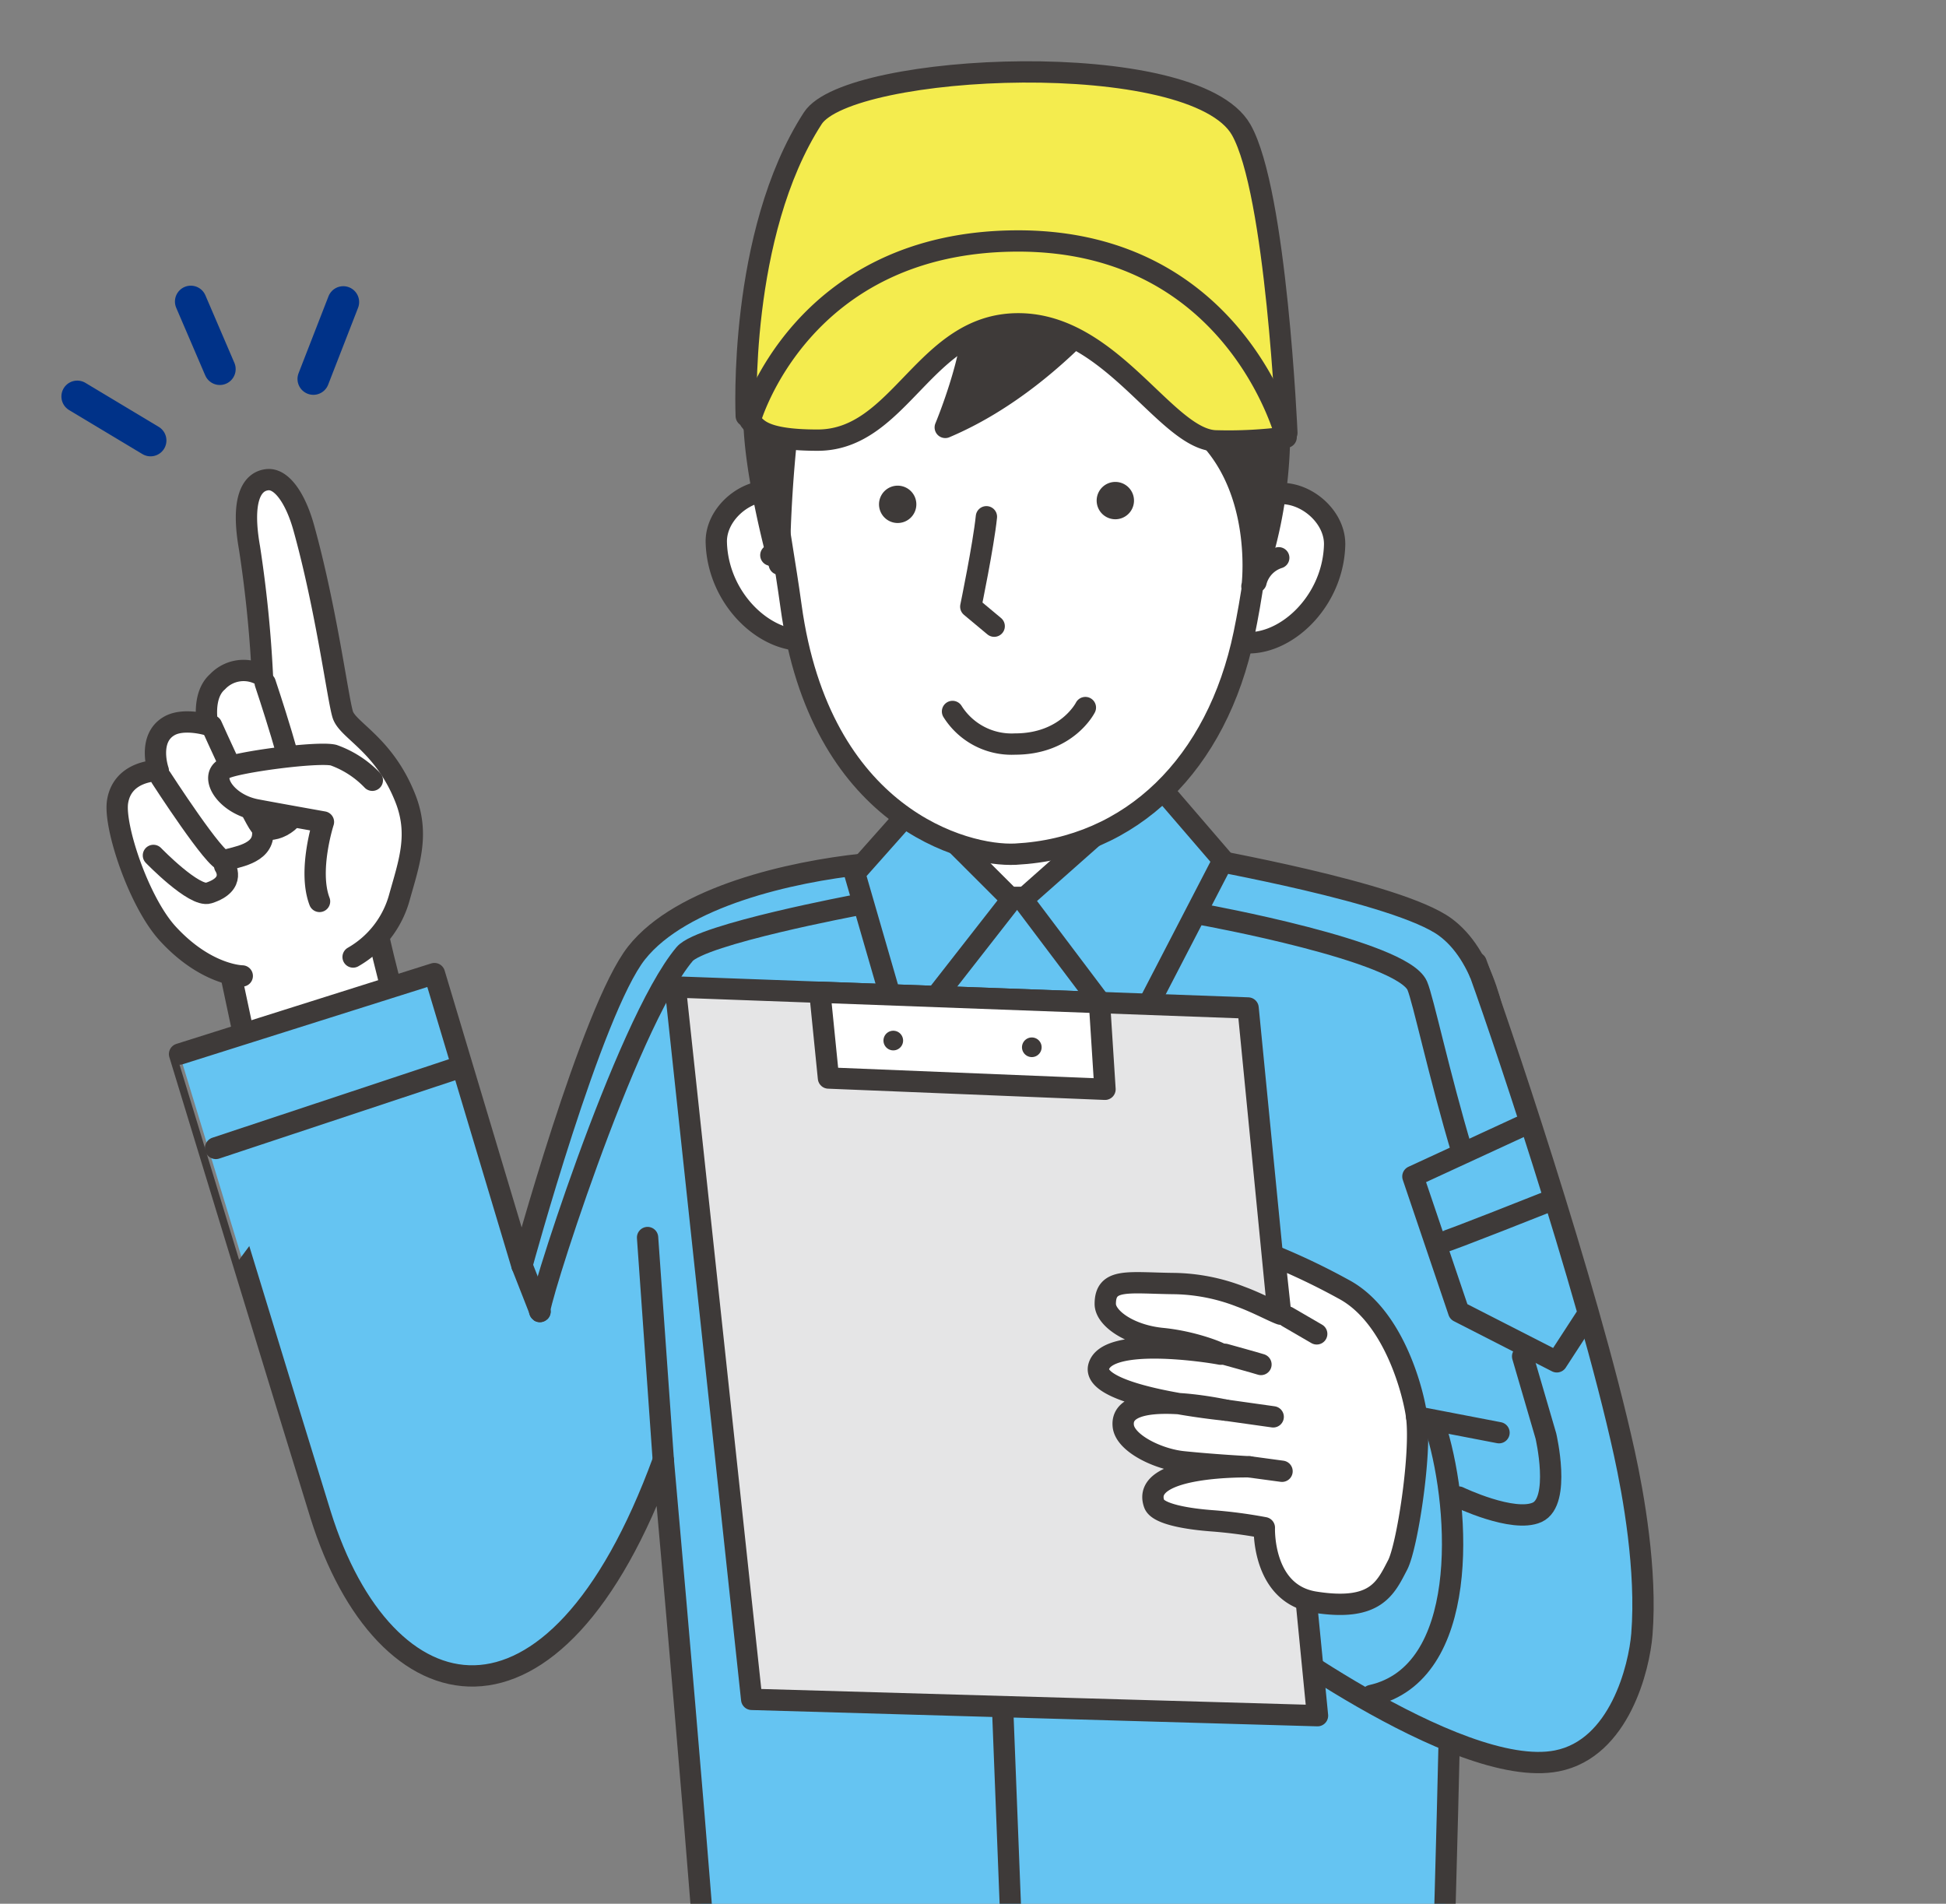 <svg xmlns="http://www.w3.org/2000/svg" xmlns:xlink="http://www.w3.org/1999/xlink" width="184" height="180" viewBox="0 0 184 180"><rect x="0" y="0" width="184" height="180" fill="#808080" stroke="none"/><defs><clipPath id="a"><rect width="184" height="180" fill="none"/></clipPath></defs><g clip-path="url(#a)"><path d="M44.906,119.738S37.283,96.777,35.275,86.01L21.113,88.77l7.445,35.068Z" transform="translate(-0.002 0.001)" fill="#fff"/><path d="M44.906,119.738S37.283,96.777,35.275,86.01L21.113,88.77l7.445,35.068Z" transform="translate(-0.002 0.001)" fill="none" stroke="#3e3a39" stroke-linecap="round" stroke-linejoin="round" stroke-width="2.015"/><path d="M33.388,90.485a9.336,9.336,0,0,0,4.389-5.68c.908-3.245,1.9-5.919.547-9.336-2.017-5.1-5.447-6.4-5.916-7.912S30.862,57.6,28.724,49.91c-.768-2.766-2.086-4.7-3.449-4.555-1.57.172-2.465,2.029-1.682,6.453A117.148,117.148,0,0,1,24.813,63.9a3.381,3.381,0,0,0-4.243.556c-1.515,1.311-.944,4.081-.944,4.081s-2.234-.675-3.6.09c-2.123,1.189-1.059,4.232-1.059,4.232S11.592,72.8,11.118,75.8c-.367,2.327,2,9.478,4.74,12.471,3.648,3.981,7.049,4.005,7.049,4.005" transform="translate(-0.001 0.001)" fill="#fff"/><path d="M33.388,90.485a9.336,9.336,0,0,0,4.389-5.68c.908-3.245,1.9-5.919.547-9.336-2.017-5.1-5.447-6.4-5.916-7.912S30.862,57.6,28.724,49.91c-.768-2.766-2.086-4.7-3.449-4.555-1.57.172-2.465,2.029-1.682,6.453A117.148,117.148,0,0,1,24.813,63.9a3.381,3.381,0,0,0-4.243.556c-1.515,1.311-.944,4.081-.944,4.081s-2.234-.675-3.6.09c-2.123,1.189-1.059,4.232-1.059,4.232S11.592,72.8,11.118,75.8c-.367,2.327,2,9.478,4.74,12.471,3.648,3.981,7.049,4.005,7.049,4.005" transform="translate(-0.001 0.001)" fill="none" stroke="#3e3a39" stroke-linecap="round" stroke-linejoin="round" stroke-width="2.015"/><path d="M14.508,80.88s3.863,3.991,5.225,3.557c2.7-.862,1.51-2.569,1.51-2.569" transform="translate(-0.002 0.001)" fill="#fff"/><path d="M14.508,80.88s3.863,3.991,5.225,3.557c2.7-.862,1.51-2.569,1.51-2.569" transform="translate(-0.002 0.001)" fill="none" stroke="#3e3a39" stroke-linecap="round" stroke-linejoin="round" stroke-width="2.015"/><path d="M24.85,78.807c.01,1.961-2.574,2.217-3.642,2.565-.755.245-5.975-7.834-5.975-7.834" transform="translate(-0.002 0.001)" fill="#fff"/><path d="M24.85,78.807c.01,1.961-2.574,2.217-3.642,2.565-.755.245-5.975-7.834-5.975-7.834" transform="translate(-0.002 0.001)" fill="none" stroke="#3e3a39" stroke-linecap="round" stroke-linejoin="round" stroke-width="2.015"/><path d="M25.078,64.579s3.116,9.239,3.07,11.385c-.041,1.881-2.747,3.093-3.548,2.094s-4.59-9.448-4.59-9.448" transform="translate(-0.002 0.001)" fill="#fff"/><path d="M25.078,64.579s3.116,9.239,3.07,11.385c-.041,1.881-2.747,3.093-3.548,2.094s-4.59-9.448-4.59-9.448" transform="translate(-0.002 0.001)" fill="none" stroke="#3e3a39" stroke-linecap="round" stroke-linejoin="round" stroke-width="2.015"/><path d="M35.206,73.773A9.464,9.464,0,0,0,31.544,71.4c-1.474-.369-9.238.665-10.332,1.281-1.393.784.126,3.334,3.035,3.886,1.66.316,6.337,1.15,6.337,1.15S29.1,82.3,30.215,85.23" transform="translate(-0.002 0.001)" fill="#fff"/><path d="M35.206,73.773A9.464,9.464,0,0,0,31.544,71.4c-1.474-.369-9.238.665-10.332,1.281-1.393.784.126,3.334,3.035,3.886,1.66.316,6.337,1.15,6.337,1.15S29.1,82.3,30.215,85.23" transform="translate(-0.002 0.001)" fill="none" stroke="#3e3a39" stroke-linecap="round" stroke-linejoin="round" stroke-width="2.015"/><path d="M142.255,114.578c-.174-4.282,1.508-21.7-5.6-26.922-4.455-3.276-22.937-6.464-22.857-6.522,1.175-.861-17.758-.96-32.23.575-6.716.713-17.123,3.027-21.372,8.385s-10.844,29.559-10.844,29.559l-8.274-27.6-24.1,7.611S27.551,134.34,30.308,143.2c6,19.27,22.09,23.129,32.412-5.129.789,8.855,5.337,60.24,4.8,61.315s15.562,3.679,26.592,3.364c20.741-.591,41.957-3.261,41.957-3.261s1.239-40.845,1.031-41.649c2.613,1.716,5.482-35.218,5.155-43.257" transform="translate(-0.002 0.001)" fill="#65c4f2"/><path d="M142.255,114.578c-.174-4.282,1.508-21.7-5.6-26.922-4.455-3.276-22.937-6.464-22.857-6.522,1.175-.861-17.758-.96-32.23.575-6.716.713-17.123,3.027-21.372,8.385s-10.844,29.559-10.844,29.559l-8.274-27.6-24.1,7.611S27.551,134.34,30.308,143.2c6,19.27,22.09,23.129,32.412-5.129.789,8.855,5.337,60.24,4.8,61.315s15.562,3.679,26.592,3.364c20.741-.591,41.957-3.261,41.957-3.261s1.239-40.845,1.031-41.649C139.713,159.551,142.582,122.617,142.255,114.578Z" transform="translate(-0.002 0.001)" fill="none" stroke="#3e3a39" stroke-linecap="round" stroke-linejoin="round" stroke-width="2.015"/><rect width="22.266" height="17.32" transform="translate(86.383 67.526)" fill="#fff"/><rect width="22.266" height="17.32" transform="translate(86.383 67.526)" fill="none" stroke="#3e3a39" stroke-linecap="round" stroke-linejoin="round" stroke-width="2.015"/><line x1="1.488" y1="21.057" transform="translate(61.23 117.011)" fill="#65c4f2"/><line x1="1.488" y1="21.057" transform="translate(61.23 117.011)" fill="none" stroke="#3e3a39" stroke-linecap="round" stroke-linejoin="round" stroke-width="2.015"/><line x2="1.704" y2="4.347" transform="translate(49.356 119.654)" fill="#dbdcdc"/><line x2="1.704" y2="4.347" transform="translate(49.356 119.654)" fill="none" stroke="#3e3a39" stroke-linecap="round" stroke-linejoin="round" stroke-width="2.015"/><path d="M139.586,91.031c1.66,4.367,10.542,30.513,14.019,46.392.857,3.914,2.135,11.05,1.653,17.1-.248,3.108-2.1,10.81-8.044,11.972-9.484,1.856-29.688-13.4-29.688-13.4" transform="translate(-0.013 0.001)" fill="#65c4f2"/><path d="M139.586,91.031c1.66,4.367,10.542,30.513,14.019,46.392.857,3.914,2.135,11.05,1.653,17.1-.248,3.108-2.1,10.81-8.044,11.972-9.484,1.856-29.688-13.4-29.688-13.4" transform="translate(-0.013 0.001)" fill="none" stroke="#3e3a39" stroke-linecap="round" stroke-linejoin="round" stroke-width="2.015"/><path d="M109.277,73.917,96.7,85.051l10.1,13.4,8.865-17.113Z" transform="translate(-0.011 0.001)" fill="#65c4f2"/><path d="M109.277,73.917,96.7,85.051l10.1,13.4,8.865-17.113Z" transform="translate(-0.011 0.001)" fill="none" stroke="#3e3a39" stroke-linecap="round" stroke-linejoin="round" stroke-width="2.015"/><path d="M86.641,76.028l9.027,9.023L85.36,98.247l-4.536-15.67Z" transform="translate(-0.009 0.001)" fill="#65c4f2"/><path d="M86.641,76.028l9.027,9.023L85.36,98.247l-4.536-15.67Z" transform="translate(-0.009 0.001)" fill="none" stroke="#3e3a39" stroke-linecap="round" stroke-linejoin="round" stroke-width="2.015"/><path d="M63.855,93.319l54.162,1.986,6.564,66.914-53.5-1.542Z" transform="translate(-0.007 0.001)" fill="#e5e5e6"/><path d="M63.855,93.319l54.162,1.986,6.564,66.914-53.5-1.542Z" transform="translate(-0.007 0.001)" fill="none" stroke="#3e3a39" stroke-linecap="round" stroke-linejoin="round" stroke-width="2.015"/><path d="M103.966,94.793l.524,8.2-26.149-1.065-.815-8.113Z" transform="translate(-0.008 0.001)" fill="#fff"/><path d="M103.966,94.793l.524,8.2-26.149-1.065-.815-8.113Z" transform="translate(-0.008 0.001)" fill="none" stroke="#3e3a39" stroke-linecap="round" stroke-linejoin="round" stroke-width="2.015"/><path d="M133.962,133.964c-.257-2.058-2.058-9.516-6.943-12.088a63.709,63.709,0,0,0-6.505-3.114l.59,5.493c-.619-.206-2.25-1.093-3.793-1.656a18.027,18.027,0,0,0-6.236-1.238c-4.373-.043-6.558-.578-6.558,1.929,0,1.325,2.251,2.958,5.385,3.266,3.257.32,6.046,1.587,5.483,1.475-1.031-.206-10.657-1.719-11.482,1.169s11.964,4.126,11.964,4.126-10.06-2.207-9.647,1.506c.182,1.634,3.288,3.132,5.625,3.376,2.976.31,6.29.481,6.29.481s-10.341-.224-8.99,3.505c.35.969,3.176,1.437,5.593,1.608a45.269,45.269,0,0,1,4.821.643s-.257,6.237,4.763,7.034c5.761.915,6.692-1.308,7.838-3.507.9-1.727,2.247-10.43,1.8-14.008" transform="translate(-0.011 0.001)" fill="#fff"/><path d="M133.962,133.964c-.257-2.058-2.058-9.516-6.943-12.088a63.709,63.709,0,0,0-6.505-3.114l.59,5.493c-.619-.206-2.25-1.093-3.793-1.656a18.027,18.027,0,0,0-6.236-1.238c-4.373-.043-6.558-.578-6.558,1.929,0,1.325,2.251,2.958,5.385,3.266,3.257.32,6.046,1.587,5.483,1.475-1.031-.206-10.657-1.719-11.482,1.169s11.964,4.126,11.964,4.126-10.06-2.207-9.647,1.506c.182,1.634,3.288,3.132,5.625,3.376,2.976.31,6.29.481,6.29.481s-10.341-.224-8.99,3.505c.35.969,3.176,1.437,5.593,1.608a45.269,45.269,0,0,1,4.821.643s-.257,6.237,4.763,7.034c5.761.915,6.692-1.308,7.838-3.507C133.062,146.245,134.409,137.542,133.962,133.964Z" transform="translate(-0.011 0.001)" fill="none" stroke="#3e3a39" stroke-linecap="round" stroke-linejoin="round" stroke-width="2.015"/><line x2="2.765" y2="1.607" transform="translate(121.735 124.513)" fill="#fff"/><line x2="2.765" y2="1.607" transform="translate(121.735 124.513)" fill="none" stroke="#3e3a39" stroke-linecap="round" stroke-linejoin="round" stroke-width="2.015"/><path d="M115.833,128.049s3.022.836,3.408.964" transform="translate(-0.013 0.001)" fill="#fff"/><path d="M115.833,128.049s3.022.836,3.408.964" transform="translate(-0.013 0.001)" fill="none" stroke="#3e3a39" stroke-linecap="round" stroke-linejoin="round" stroke-width="2.015"/><line x2="4.53" y2="0.638" transform="translate(115.855 133.327)" fill="#fff"/><line x2="4.53" y2="0.638" transform="translate(115.855 133.327)" fill="none" stroke="#3e3a39" stroke-linecap="round" stroke-linejoin="round" stroke-width="2.015"/><line x2="3.097" y2="0.419" transform="translate(118.124 138.691)" fill="#fff"/><line x2="3.097" y2="0.419" transform="translate(118.124 138.691)" fill="none" stroke="#3e3a39" stroke-linecap="round" stroke-linejoin="round" stroke-width="2.015"/><line x2="7.786" y2="1.499" transform="translate(133.951 133.965)" fill="#65c4f2"/><line x2="7.786" y2="1.499" transform="translate(133.951 133.965)" fill="none" stroke="#3e3a39" stroke-linecap="round" stroke-linejoin="round" stroke-width="2.015"/><path d="M117.22,60.711c4.027.67,8.827-3.639,8.985-9.17.1-3.465-4.65-6.521-7.631-3.889a17.958,17.958,0,0,0-2.8,3.181" transform="translate(-0.013 0.001)" fill="#fff"/><path d="M117.22,60.711c4.027.67,8.827-3.639,8.985-9.17.1-3.465-4.65-6.521-7.631-3.889a17.958,17.958,0,0,0-2.8,3.181" transform="translate(-0.013 0.001)" fill="none" stroke="#3e3a39" stroke-linecap="round" stroke-linejoin="round" stroke-width="2.015"/><path d="M120.922,52.739a3.206,3.206,0,0,0-2.149,2.291" transform="translate(-0.013 0.001)" fill="#fff"/><path d="M120.922,52.739a3.206,3.206,0,0,0-2.149,2.291" transform="translate(-0.013 0.001)" fill="none" stroke="#3e3a39" stroke-linecap="round" stroke-linejoin="round" stroke-width="2.015"/><path d="M76.72,60.465c-4.027.67-8.827-3.639-8.985-9.17-.1-3.465,4.65-6.521,7.631-3.889a17.958,17.958,0,0,1,2.8,3.181" transform="translate(-0.007 0.001)" fill="#fff"/><path d="M76.72,60.465c-4.027.67-8.827-3.639-8.985-9.17-.1-3.465,4.65-6.521,7.631-3.889a17.958,17.958,0,0,1,2.8,3.181" transform="translate(-0.007 0.001)" fill="none" stroke="#3e3a39" stroke-linecap="round" stroke-linejoin="round" stroke-width="2.015"/><path d="M72.895,52.493a3.206,3.206,0,0,1,2.149,2.291" transform="translate(-0.008 0.001)" fill="#fff"/><path d="M72.895,52.493a3.206,3.206,0,0,1,2.149,2.291" transform="translate(-0.008 0.001)" fill="none" stroke="#3e3a39" stroke-linecap="round" stroke-linejoin="round" stroke-width="2.015"/><path d="M72.575,35.215C71.771,40.7,73.759,49.692,74.8,57.3,77.536,77.285,91.226,81.013,96.043,80.76c10.943-.572,19.051-8.526,21.6-20.834,1.324-6.4,2.746-17.2.253-24.29S106.758,10.557,89.9,21.094C80.01,27.273,74.028,25.3,72.575,35.215" transform="translate(-0.008 0.001)" fill="#fff"/><path d="M72.575,35.215C71.771,40.7,73.759,49.692,74.8,57.3,77.536,77.285,91.226,81.013,96.043,80.76c10.943-.572,19.051-8.526,21.6-20.834,1.324-6.4,2.746-17.2.253-24.29S106.758,10.557,89.9,21.094C80.01,27.273,74.028,25.3,72.575,35.215Z" transform="translate(-0.008 0.001)" fill="none" stroke="#3e3a39" stroke-linecap="round" stroke-linejoin="round" stroke-width="2.015"/><path d="M102.635,66.9s-1.724,3.449-6.65,3.449a6.591,6.591,0,0,1-5.911-3.08" transform="translate(-0.01 0.001)" fill="#fff"/><path d="M102.635,66.9s-1.724,3.449-6.65,3.449a6.591,6.591,0,0,1-5.911-3.08" transform="translate(-0.01 0.001)" fill="none" stroke="#3e3a39" stroke-linecap="round" stroke-linejoin="round" stroke-width="2.015"/><path d="M94.014,59.206,91.8,57.359s1.2-5.8,1.478-8.5" transform="translate(-0.01 0.001)" fill="#fff"/><path d="M94.014,59.206,91.8,57.359s1.2-5.8,1.478-8.5" transform="translate(-0.01 0.001)" fill="none" stroke="#3e3a39" stroke-linecap="round" stroke-linejoin="round" stroke-width="2.015"/><path d="M107.122,46.713a1.765,1.765,0,1,1-2.271-1.036,1.765,1.765,0,0,1,2.271,1.036" transform="translate(-0.011 0.001)" fill="#3e3a39"/><path d="M86.541,47.067a1.765,1.765,0,1,1-2.271-1.036,1.765,1.765,0,0,1,2.271,1.036" transform="translate(-0.009 0.001)" fill="#3e3a39"/><path d="M74.551,39.8a128.925,128.925,0,0,0-.859,13.544s-2.4-8.574-2.4-14.067c0-7.371,1.237-16.7,6.648-20.207,3.391-2.2,10.921-6.051,14.957-7.088a24.6,24.6,0,0,1,18.8,2.86c5.458,3.587,5.112,8.687,5.112,8.687s.462-2.4,1.954,2.449c5.429,17.629-.778,29.914-.362,29.46,0,0,1.047-8.129-3.695-13.671-4.99-5.834-6.251-13.825-5.911-18.413,0,0-7.7,12.1-19.41,17.057,0,0,3.5-8.351,2.539-12.316,0,0-9.643,5.465-13.016,10.57l2.3-10.2S75.293,34.624,74.551,39.8" transform="translate(-0.008 0.001)" fill="#3e3a39"/><path d="M74.551,39.8a128.925,128.925,0,0,0-.859,13.544s-2.4-8.574-2.4-14.067c0-7.371,1.237-16.7,6.648-20.207,3.391-2.2,10.921-6.051,14.957-7.088a24.6,24.6,0,0,1,18.8,2.86c5.458,3.587,5.112,8.687,5.112,8.687s.462-2.4,1.954,2.449c5.429,17.629-.778,29.914-.362,29.46,0,0,1.047-8.129-3.695-13.671-4.99-5.834-6.251-13.825-5.911-18.413,0,0-7.7,12.1-19.41,17.057,0,0,3.5-8.351,2.539-12.316,0,0-9.643,5.465-13.016,10.57l2.3-10.2S75.293,34.624,74.551,39.8Z" transform="translate(-0.008 0.001)" fill="none" stroke="#3e3a39" stroke-linecap="round" stroke-linejoin="round" stroke-width="2.015"/><path d="M114.706,26.629a14.09,14.09,0,0,0,4.434,10.038" transform="translate(-0.012 0.001)" fill="none" stroke="#3e3a39" stroke-linecap="round" stroke-linejoin="round" stroke-width="2.015"/><path d="M93.89,14.744c-2.463,1.108-11.453,4.537-12.808,6.035" transform="translate(-0.009 0.001)" fill="none" stroke="#3e3a39" stroke-linecap="round" stroke-linejoin="round" stroke-width="2.015"/><path d="M87.363,23.119c2.009-1.173,10.315-4.82,12.192-6.035" transform="translate(-0.009 0.001)" fill="none" stroke="#3e3a39" stroke-linecap="round" stroke-linejoin="round" stroke-width="2.015"/><path d="M70.567,39.33s-.8-17.184,6.288-28.144c3.4-5.258,36.027-6.8,40.511,1.082,3.332,5.86,4.32,28.66,4.32,28.66l-24.368-16.7Z" transform="translate(-0.008 0.001)" fill="#f4ec4e"/><path d="M70.567,39.33s-.8-17.184,6.288-28.144c3.4-5.258,36.027-6.8,40.511,1.082,3.332,5.86,4.32,28.66,4.32,28.66l-24.368-16.7Z" transform="translate(-0.008 0.001)" fill="none" stroke="#3e3a39" stroke-linecap="round" stroke-linejoin="round" stroke-width="2.015"/><path d="M70.928,39.759c.619.756,1.237,1.856,6.391,1.856,7.834,0,10.1-11,18.967-11S110.3,41.683,115.047,41.683a41.449,41.449,0,0,0,6.57-.343S116.9,22.783,96.286,22.783,70.928,39.759,70.928,39.759" transform="translate(-0.008 0.001)" fill="#f4ec4e"/><path d="M70.928,39.759c.619.756,1.237,1.856,6.391,1.856,7.834,0,10.1-11,18.967-11S110.3,41.683,115.047,41.683a41.449,41.449,0,0,0,6.57-.343S116.9,22.783,96.286,22.783,70.928,39.759,70.928,39.759Z" transform="translate(-0.008 0.001)" fill="none" stroke="#3e3a39" stroke-linecap="round" stroke-linejoin="round" stroke-width="2.015"/><path d="M138.286,108.987c-2.209-7.361-3.72-14.538-4.269-15.792-1.443-3.3-20.2-6.7-20.2-6.7" transform="translate(-0.012 0.001)" fill="none" stroke="#3e3a39" stroke-linecap="round" stroke-linejoin="round" stroke-width="2.015"/><path d="M137.938,141.546s5.154,2.474,7.422,1.443.824-7.216.824-7.216-.889-3.061-2.2-7.529" transform="translate(-0.015 0.001)" fill="none" stroke="#3e3a39" stroke-linecap="round" stroke-linejoin="round" stroke-width="2.015"/><path d="M81.028,85.567s-14.694,2.751-16.287,4.639C59.112,96.879,50.4,124.637,51.066,124" transform="translate(-0.006 0.001)" fill="none" stroke="#3e3a39" stroke-linecap="round" stroke-linejoin="round" stroke-width="2.015"/><line y1="7.526" x2="22.678" transform="translate(20.41 101.031)" fill="#65c4f2"/><line y1="7.526" x2="22.678" transform="translate(20.41 101.031)" fill="none" stroke="#3e3a39" stroke-linecap="round" stroke-linejoin="round" stroke-width="2.075"/><path d="M135.875,135.36c2.268,7.629,3.093,22.887-6.185,24.948" transform="translate(-0.014 0.001)" fill="none" stroke="#3e3a39" stroke-linecap="round" stroke-linejoin="round" stroke-width="2.015"/><path d="M144.329,106.288l-10.721,4.948,4.33,12.784,9.278,4.742,2.68-4.123" transform="translate(-0.015 0.001)" fill="none" stroke="#3e3a39" stroke-linecap="round" stroke-linejoin="round" stroke-width="2.015"/><line x2="1.443" y2="36.907" transform="translate(94.835 162.372)" fill="#65c4f2"/><line x2="1.443" y2="36.907" transform="translate(94.835 162.372)" fill="none" stroke="#3e3a39" stroke-linecap="round" stroke-linejoin="round" stroke-width="2.015"/><path d="M85.4,98.385a.928.928,0,1,1-.928-.928.928.928,0,0,1,.928.928" transform="translate(-0.009 0.001)" fill="#3e3a39"/><path d="M98.5,99.02a.928.928,0,1,1-.928-.928.928.928,0,0,1,.928.928" transform="translate(-0.011 0.001)" fill="#3e3a39"/><path d="M136.495,117.422c.309,0,9.9-3.814,9.9-3.814" transform="translate(-0.015 0.001)" fill="none" stroke="#3e3a39" stroke-linecap="round" stroke-linejoin="round" stroke-width="2.015"/><line x2="2.742" y2="6.39" transform="translate(18.041 28.511)" fill="none" stroke="#003288" stroke-linecap="round" stroke-linejoin="round" stroke-width="3"/><line x2="6.931" y2="4.161" transform="translate(7.305 37.486)" fill="none" stroke="#003288" stroke-linecap="round" stroke-linejoin="round" stroke-width="3"/><line x1="2.829" y2="7.271" transform="translate(29.629 28.56)" fill="none" stroke="#003288" stroke-linecap="round" stroke-linejoin="round" stroke-width="3"/></g></svg>
